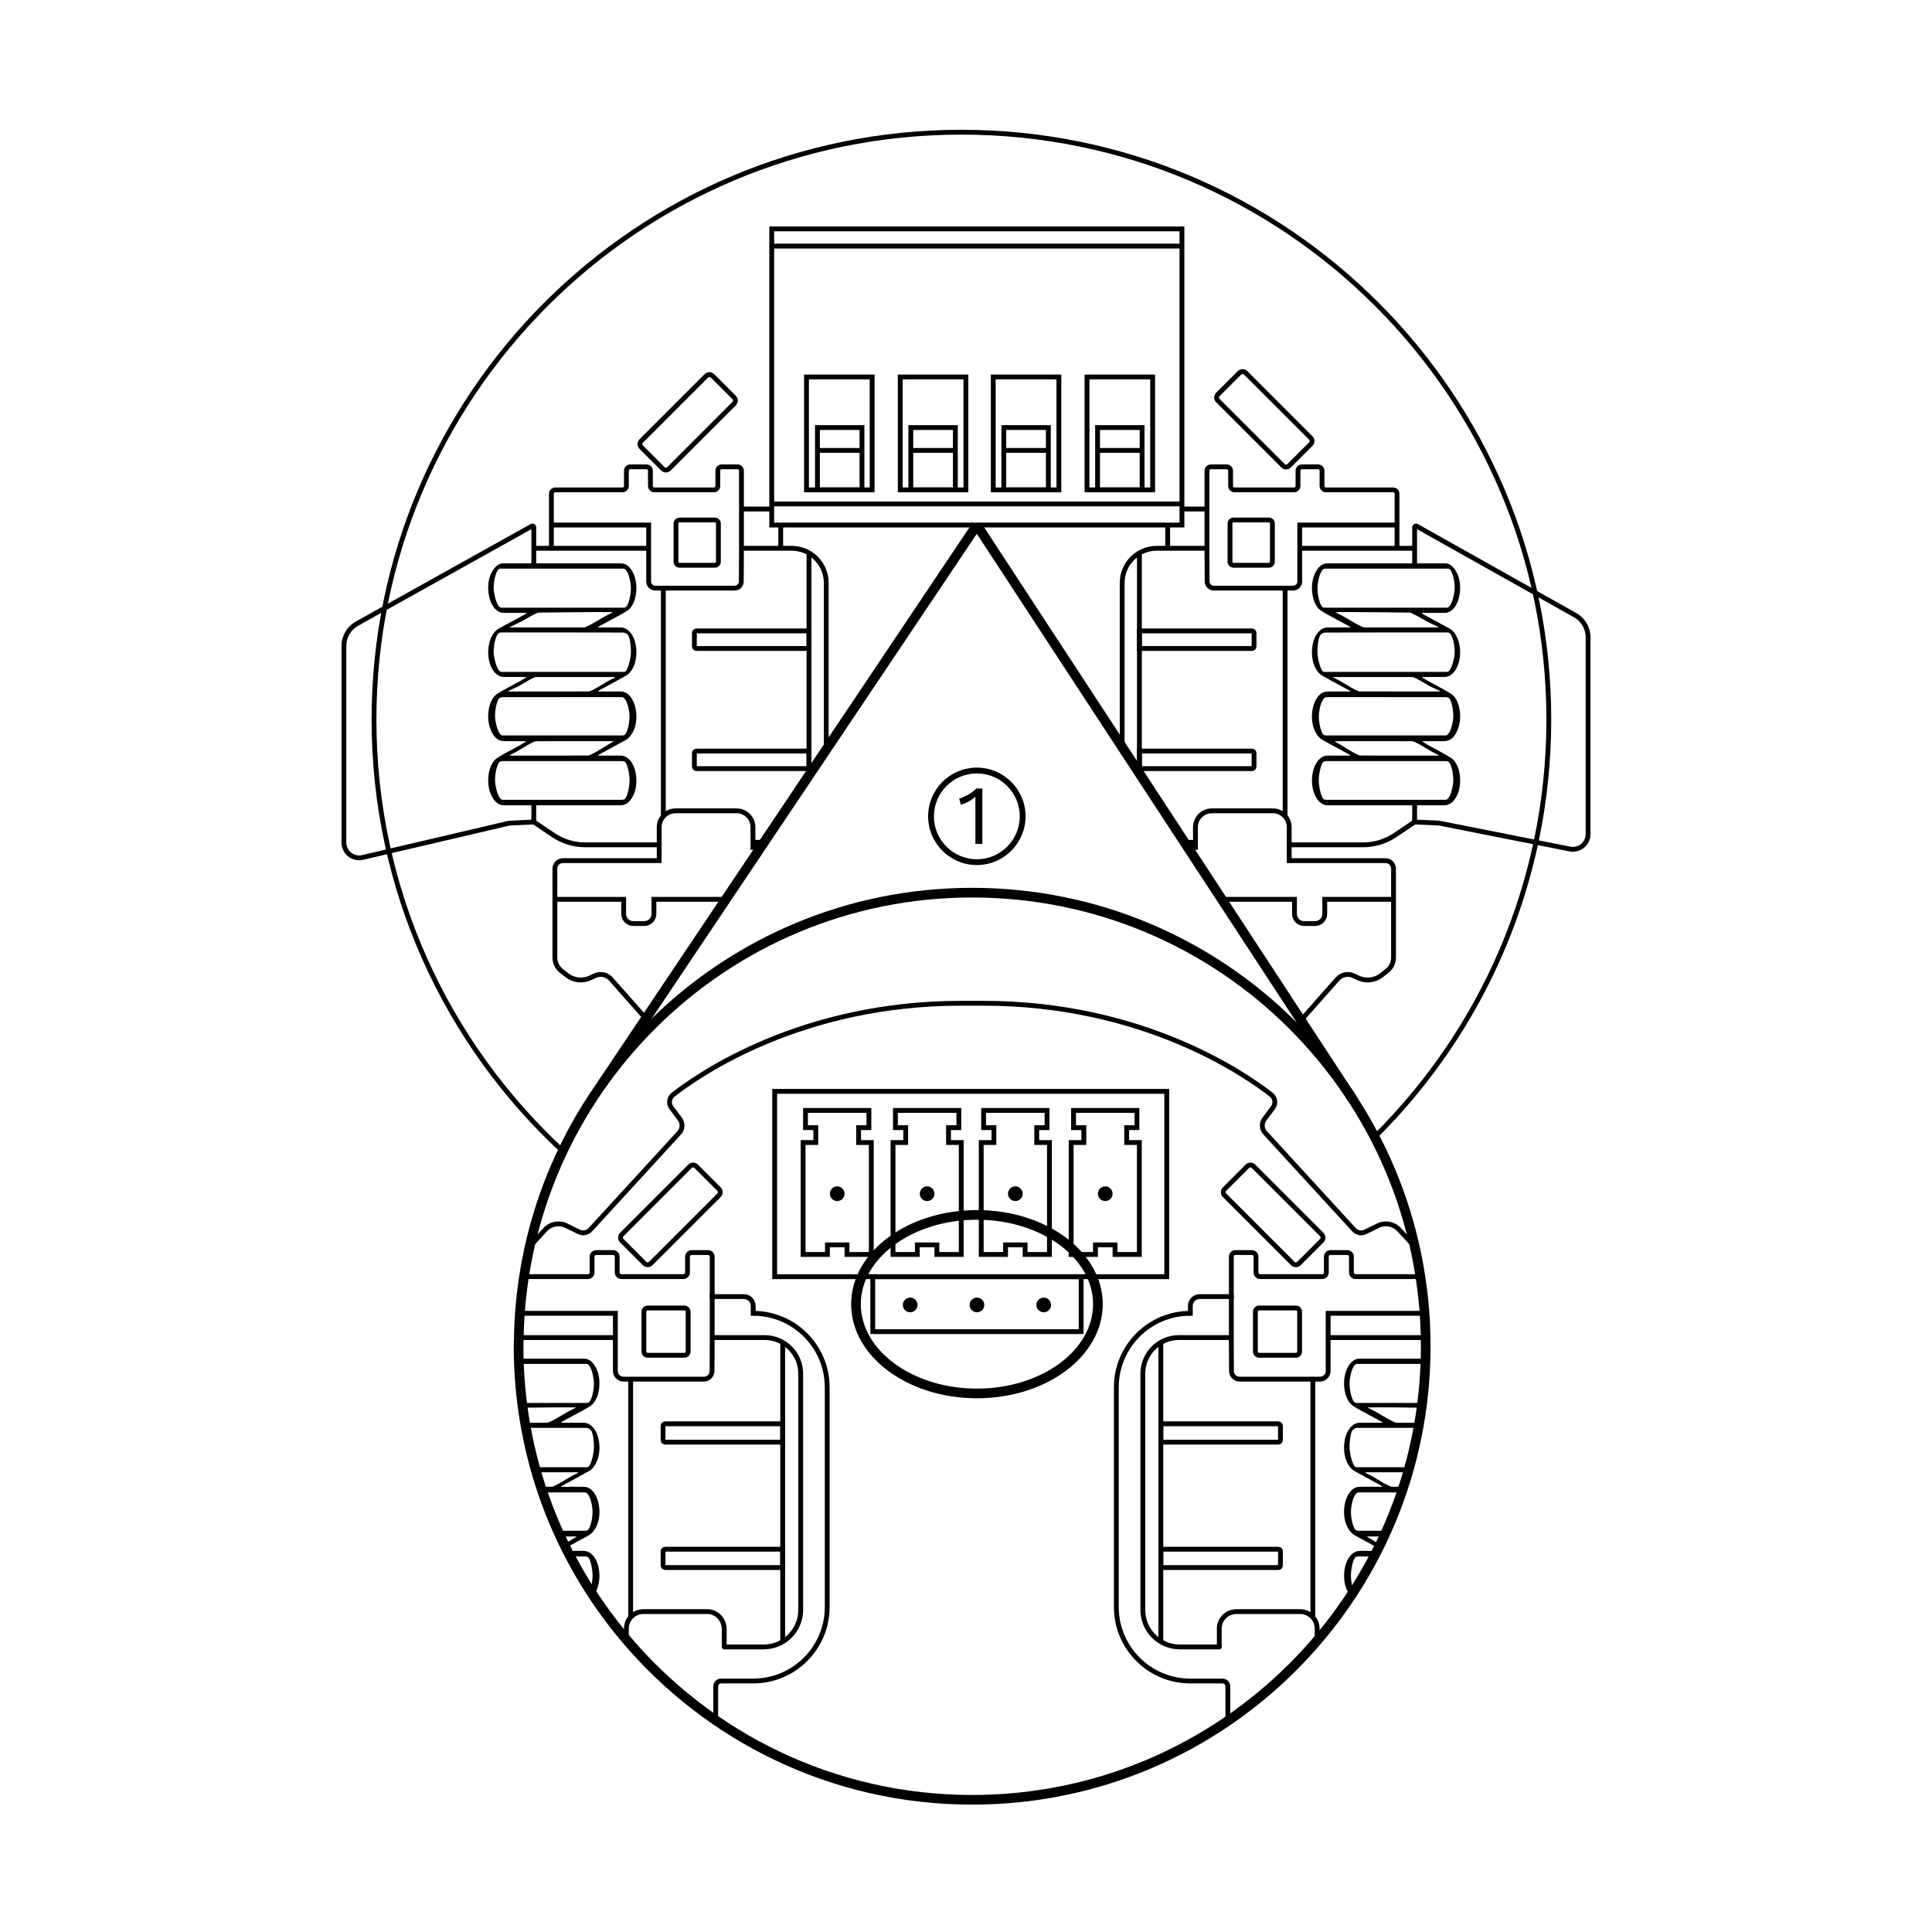 <?xml version="1.0" encoding="utf-8"?>
<!-- Generator: Adobe Illustrator 27.8.1, SVG Export Plug-In . SVG Version: 6.00 Build 0)  -->
<svg version="1.1" id="Layer_2" xmlns="http://www.w3.org/2000/svg" xmlns:xlink="http://www.w3.org/1999/xlink" x="0px" y="0px"
	 viewBox="0 0 400 400" style="enable-background:new 0 0 400 400;" xml:space="preserve">
<style type="text/css">
	.st0{fill:none;stroke:#000000;stroke-miterlimit:10;}
	.st1{fill:none;stroke:#000000;stroke-linecap:round;stroke-miterlimit:10;}
	.st2{fill:none;stroke:#000000;stroke-width:2;stroke-linecap:round;stroke-miterlimit:10;}
	.st3{fill:none;stroke:#000000;stroke-width:2;stroke-miterlimit:10;}
	.st4{fill:none;stroke:#000000;stroke-linecap:square;stroke-miterlimit:10;}
</style>
<g>
	<path class="st0" d="M284.617,235.409c22.26-22.041,36.049-52.621,36.049-86.422
		c0-67.167-54.45-121.617-121.617-121.617S77.433,81.82,77.433,148.987
		c0,35.3,15.039,67.087,39.06,89.304"/>
	<rect x="159.778" y="47.39" class="st0" width="84.933" height="61.314"/>
	<line class="st0" x1="159.778" y1="104.336" x2="244.711" y2="104.336"/>
	<line class="st0" x1="159.778" y1="50.95" x2="244.711" y2="50.95"/>
	<rect x="166.977" y="78.047" class="st0" width="13.589" height="23.377"/>
	<rect x="186.39" y="78.047" class="st0" width="13.589" height="23.377"/>
	<rect x="205.642" y="78.047" class="st0" width="13.589" height="23.377"/>
	<rect x="225.055" y="78.047" class="st0" width="13.589" height="23.377"/>
	<rect x="169.242" y="88.522" class="st0" width="9.221" height="12.902"/>
	<line class="st0" x1="169.242" y1="93.254" x2="178.463" y2="93.254"/>
	<rect x="188.574" y="88.522" class="st0" width="9.221" height="12.902"/>
	<line class="st0" x1="188.574" y1="93.254" x2="197.796" y2="93.254"/>
	<rect x="207.826" y="88.522" class="st0" width="9.221" height="12.902"/>
	<line class="st0" x1="207.826" y1="93.254" x2="217.047" y2="93.254"/>
	<rect x="227.239" y="88.522" class="st0" width="9.221" height="12.902"/>
	<line class="st0" x1="227.239" y1="93.254" x2="236.461" y2="93.254"/>
	<path class="st0" d="M151.988,83.573L138.509,97.052c-0.353,0.353-0.925,0.353-1.278,0
		l-4.471-4.471c-0.353-0.353-0.353-0.925,0-1.278l13.479-13.479
		c0.353-0.353,0.925-0.353,1.278,0l4.471,4.471
		C152.341,82.648,152.341,83.22,151.988,83.573z"/>
	<path class="st0" d="M257.901,77.194l13.479,13.479c0.353,0.353,0.353,0.925,0,1.278
		l-4.471,4.471c-0.353,0.353-0.925,0.353-1.278,0l-13.479-13.479
		c-0.353-0.353-0.353-0.925,0-1.278l4.471-4.471
		C256.976,76.841,257.548,76.841,257.901,77.194z"/>
	<path class="st0" d="M110.517,166.222v3.958l-5.096,0.243l-30.347,7.103
		c-1.977,0.463-3.869-1.038-3.869-3.068v-40.735c0-1.912,1.035-3.674,2.705-4.605
		l36.206-20.189c0.18-0.1,0.402,0.03,0.402,0.236v8.03"/>
	<path class="st0" d="M110.517,170.18l4.039,2.716c1.955,1.314,4.256,2.016,6.612,2.016
		h15.315"/>
	<path class="st1" d="M171.062,154.123v-33.448c0-3.954-3.205-7.159-7.159-7.159h-9.737"/>
	<line class="st2" x1="156.68" y1="174.883" x2="157.16" y2="174.883"/>
	<line class="st0" x1="134.298" y1="113.517" x2="110.517" y2="113.517"/>
	<path class="st3" d="M106.391,114.488"/>
	<path class="st0" d="M133.726,210.881l-7.261-8.194c-0.824-0.929-2.16-1.207-3.286-0.682
		l-0.983,0.459c-1.583,0.739-3.446,0.526-4.822-0.55l-1.135-0.887
		c-0.855-0.669-1.355-1.694-1.355-2.78v-18.401c0-0.916,0.742-1.658,1.658-1.658
		h19.939v-6.936c0-1.865,1.512-3.377,3.377-3.377h12.659
		c1.865,0,3.377,1.512,3.377,3.377v4.692"/>
	<path class="st0" d="M114.885,186.196h14.236v3.013c0,1.106,0.896,2.002,2.002,2.002h2.265
		c1.106,0,2.002-0.896,2.002-2.002v-3.013h14.975"/>
	<line class="st0" x1="137.335" y1="169.014" x2="137.335" y2="121.766"/>
	<line class="st0" x1="167.491" y1="114.488" x2="167.491" y2="160.445"/>
	<path class="st0" d="M167.491,134.265H144.198c-0.241,0-0.436-0.195-0.436-0.436v-2.768
		c0-0.241,0.195-0.436,0.436-0.436h23.293V134.265z"/>
	<path class="st0" d="M167.491,159.139H144.198c-0.241,0-0.436-0.195-0.436-0.436v-2.768
		c0-0.241,0.195-0.436,0.436-0.436h23.293V159.139z"/>
	<path class="st0" d="M114.157,108.704h20.141v11.684c0,0.761,0.617,1.378,1.378,1.378
		h16.422c0.758,0,1.374-0.612,1.378-1.37l0.033-5.802V97.471
		c0-0.452-0.367-0.819-0.819-0.819h-3.256c-0.452,0-0.819,0.367-0.819,0.819v3.134
		c0,0.452-0.367,0.819-0.819,0.819h-12.315c-0.452,0-0.819-0.367-0.819-0.819
		v-3.134c0-0.452-0.367-0.819-0.819-0.819h-3.337c-0.452,0-0.819,0.367-0.819,0.819
		v3.134c0,0.452-0.367,0.819-0.819,0.819h-13.893c-0.452,0-0.819,0.367-0.819,0.819
		v11.274"/>
	<path class="st0" d="M139.96,108.391v7.907c0,0.408,0.33,0.738,0.738,0.738h7.3
		c0.408,0,0.738-0.33,0.738-0.738v-7.907c0-0.408-0.33-0.738-0.738-0.738h-7.3
		C140.291,107.653,139.96,107.983,139.96,108.391z"/>
	<line class="st0" x1="153.509" y1="105.388" x2="159.778" y2="105.388"/>
	<path class="st0" d="M162.265,108.704"/>
	<line class="st0" x1="161.638" y1="108.704" x2="161.638" y2="113.517"/>
	<path class="st0" d="M292.881,166.167v4.013l5.096,0.243l26.95,5.336
		c1.977,0.463,3.869-1.038,3.869-3.068v-40.735c0-1.912-1.035-3.674-2.705-4.605
		l-32.808-18.422c-0.18-0.1-0.402,0.03-0.402,0.236v7.872"/>
	<path class="st0" d="M292.881,170.18l-4.039,2.716c-1.954,1.314-4.256,2.016-6.612,2.016
		h-15.315"/>
	<path class="st1" d="M232.335,153.604v-32.928c0-3.954,3.205-7.159,7.159-7.159h9.737"/>
	<line class="st2" x1="246.717" y1="174.883" x2="246.237" y2="174.883"/>
	<line class="st0" x1="269.099" y1="113.517" x2="292.881" y2="113.517"/>
	<path class="st3" d="M297.006,114.488"/>
	<g>
		<path d="M279.528,156.328c-0.078-0.046-0.154-0.094-0.233-0.137
			c-1.786-0.973-3.572-1.942-5.357-2.917c-1.565-0.855-2.495-3.117-2.292-5.566
			c0.215-2.601,1.513-4.507,3.122-4.534c1.492-0.026,2.984-0.006,4.476-0.007
			c0.108-0,0.216,0,0.324,0c-0.076-0.138-0.153-0.184-0.231-0.226
			c-1.836-1.001-3.677-1.982-5.507-3.01c-1.56-0.876-2.423-3.23-2.161-5.788
			c0.252-2.463,1.592-4.229,3.218-4.238c0.682-0.004,1.364-0.001,2.046-0.001
			c0.881-0,1.761,0,2.642,0c-0.062-0.126-0.136-0.178-0.211-0.219
			c-0.696-0.381-1.393-0.756-2.087-1.14c-1.269-0.702-2.56-1.315-3.8-2.135
			c-1.875-1.239-2.445-5.304-1.158-7.837c0.644-1.268,1.467-1.931,2.476-1.932
			c8.12-0.005,16.241-0.002,24.361-0.002c0.096,0,0.192,0.006,0.288,0.015
			c1.442,0.14,2.768,2.297,2.857,4.65c0.118,3.11-1.277,5.566-3.187,5.586
			c-1.492,0.016-2.984,0.003-4.476,0.003c-0.096,0-0.192,0-0.288,0
			c0.118,0.163,0.236,0.235,0.355,0.3c1.786,0.973,3.569,1.959,5.359,2.912
			c1.818,0.967,2.645,4.056,2.054,6.709c-0.435,1.953-1.618,3.332-3.025,3.347
			c-1.492,0.016-2.984,0.003-4.476,0.005c-0.084,0-0.168,0.017-0.252,0.026
			c0.612,0.42,1.226,0.751,1.838,1.09c1.42,0.785,2.86,1.491,4.254,2.384
			c1.638,1.049,2.336,4.44,1.502,6.962c-0.631,1.911-1.635,2.81-2.948,2.82
			c-1.417,0.011-2.835,0.002-4.252,0.003c-0.11,0-0.22,0-0.33,0
			c0.628,0.477,1.268,0.826,1.907,1.179c1.379,0.764,2.783,1.432,4.131,2.32
			c1.877,1.235,2.433,5.303,1.14,7.841c-0.68,1.335-1.558,1.936-2.608,1.936
			c-8.024-0-16.049-0-24.073-0.001c-0.096-0-0.192-0.002-0.288-0.012
			c-1.511-0.154-2.767-1.983-2.975-4.329c-0.28-3.16,1.146-5.872,3.135-5.944
			c0.66-0.024,1.321-0.005,1.982-0.005c0.915-0,1.831-0,2.746-0
			C279.527,156.4,279.528,156.364,279.528,156.328z M299.289,165.591
			c0.839-0.001,1.364-2.015,1.552-3.338c0.214-1.503-0.311-4.394-1.11-4.615
			c-0.173-0.048-0.349-0.062-0.524-0.062c-8.16-0.003-16.32-0.003-24.48,0.002
			c-0.218,0-0.442,0.012-0.653,0.105c-0.606,0.268-1.049,2.748-1.033,3.945
			c0.017,1.284,0.496,3.695,1.145,3.892c0.183,0.055,0.37,0.07,0.556,0.07
			c4.075,0.004,8.149,0.003,12.224,0.003
			C291.074,165.592,295.181,165.594,299.289,165.591z M274.323,117.724
			c-0.864,0.001-1.44,2.222-1.544,3.679c-0.11,1.53,0.461,4.251,1.264,4.391
			c0.111,0.019,0.223,0.016,0.335,0.016c8.394,0.001,16.789,0.001,25.183,0
			c0.842-0,1.364-2.015,1.56-3.339c0.235-1.591-0.351-4.575-1.212-4.728
			c-0.144-0.026-0.29-0.019-0.436-0.019c-4.169-0.001-8.339-0.001-12.508-0.001
			C282.751,117.723,278.537,117.721,274.323,117.724z M299.573,139.115
			c0.776-0,1.298-1.979,1.514-3.143c0.312-1.684-0.266-4.805-1.199-5.004
			c-0.122-0.026-0.245-0.021-0.368-0.021c-8.37-0.001-16.74-0.006-25.109,0.018
			c-0.332,0.001-0.697,0.154-0.989,0.448c-0.538,0.542-0.763,3.16-0.614,4.319
			c0.145,1.127,0.669,3.319,1.288,3.368c0.413,0.033,0.827,0.016,1.24,0.017
			c3.878,0.001,7.755,0.001,11.633,0.001
			C291.17,139.116,295.371,139.117,299.573,139.115z M299.291,152.27
			c0.846-0,1.364-1.985,1.551-3.298c0.202-1.418-0.264-4.224-1.017-4.536
			c-0.18-0.075-0.369-0.098-0.554-0.098c-8.204-0.005-16.407-0.004-24.611-0.003
			c-0.934,0-1.511,2.183-1.603,3.715c-0.085,1.413,0.457,4.034,1.197,4.183
			c0.174,0.035,0.35,0.037,0.525,0.037c4.064,0.002,8.127,0.002,12.191,0.002
			C291.076,152.271,295.183,152.272,299.291,152.27z M296.519,129.212
			c-1.583-0.725-2.638-1.523-4.222-2.241c-0.154-0.07-0.318-0.141-0.477-0.142
			c-3.241-0.008-12.097-0.166-15.358-0.089c0.105,0.06,0.209,0.128,0.317,0.178
			c1.918,0.88,3.341,1.991,5.261,2.863c0.153,0.07,0.32,0.117,0.48,0.118
			c3.178,0.007,9.217,0.005,12.396,0.004c0.06,0,2.84-0.003,2.899-0.007
			c0.004-0.024,0.009-0.048,0.013-0.072
			C297.391,129.62,296.955,129.412,296.519,129.212z M296.706,142.402
			c-1.529-0.697-2.295-1.397-3.825-2.088c-0.166-0.075-0.344-0.142-0.517-0.142
			c-3.178-0.008-12.976-0.006-16.154-0.006c-0.057,0-0.113,0.009-0.182,0.095
			c0.111,0.059,0.221,0.125,0.334,0.177c1.889,0.863,2.803,1.727,4.694,2.582
			c0.178,0.08,0.37,0.141,0.555,0.141c3.152,0.009,13.14,0.006,16.292,0.005
			c0.083-0,0.167-0.01,0.25-0.016c0.004-0.028,0.009-0.056,0.013-0.084
			C297.68,142.845,297.193,142.624,296.706,142.402z M297.558,156.192
			c-1.879-0.863-2.796-1.729-4.677-2.584c-0.189-0.086-0.393-0.15-0.59-0.151
			c-3.111-0.009-12.479-0.007-15.59-0.006c-0.087,0-0.174,0.011-0.365,0.025
			c0.17,0.109,0.247,0.172,0.331,0.211c1.694,0.929,2.668,1.756,4.586,2.628
			c0.142,0.064,0.294,0.116,0.442,0.116c3.174,0.007,12.807,0.005,15.981,0.004
			c0.058-0,0.116-0.016,0.174-0.025c0.004-0.025,0.008-0.05,0.012-0.075
			C297.76,156.287,297.659,156.239,297.558,156.192z"/>
	</g>
	<g>
		<path d="M279.691,326.285c-0.016-1.198,0.427-3.677,1.033-3.945
			c0.211-0.093,0.435-0.105,0.653-0.105c0.975-0.001,1.95,0,2.926-0
			l0.527-1.141c-0.467-0-0.934-0-1.4,0
			c-0.661,0-1.322-0.019-1.982,0.005c-1.989,0.073-3.415,2.784-3.135,5.944
			c0.119,1.342,0.588,2.502,1.245,3.289l0.673-1.045
			C279.909,328.417,279.702,327.118,279.691,326.285z"/>
		<path d="M283.315,318.345c-0.084-0.038-0.161-0.102-0.331-0.211
			c0.191-0.013,0.278-0.025,0.365-0.025c0.688-0,1.694-0,2.86-0.001
			l0.546-1.181c-1.776-0-3.552,0-5.329-0.001
			c-0.175-0-0.351-0.003-0.525-0.037c-0.739-0.149-1.281-2.77-1.197-4.183
			c0.092-1.532,0.669-3.714,1.603-3.715c2.894-0,5.788,0.001,8.682,0.001
			l0.301-1.171c-0.814-0.001-1.519-0.002-2.031-0.003
			c-0.186-0-0.378-0.061-0.555-0.141c-1.891-0.855-2.805-1.719-4.694-2.582
			c-0.113-0.052-0.223-0.117-0.334-0.177c0.068-0.086,0.125-0.094,0.182-0.095
			c1.61-0,4.917-0.001,8.203-0.001l0.27-1.049
			c-3.116,0-6.231,0-9.347-0c-0.413-0-0.827,0.016-1.24-0.016
			c-0.619-0.049-1.142-2.241-1.288-3.368c-0.15-1.159,0.076-3.777,0.614-4.319
			c0.292-0.294,0.657-0.447,0.989-0.448c4.123-0.012,8.245-0.007,12.368-0.009
			l0.27-1.052c-1.713-0.001-3.327-0.002-4.53-0.005
			c-0.16-0-0.327-0.048-0.48-0.118c-1.92-0.873-3.343-1.983-5.261-2.863
			c-0.108-0.05-0.211-0.118-0.317-0.178c2.261-0.053,7.208,0.006,11.111,0.051
			l0.074-0.981c-4.423-0-8.846,0-13.269-0
			c-0.112-0-0.224,0.003-0.335-0.016c-0.803-0.14-1.373-2.861-1.263-4.391
			c0.104-1.457,0.68-3.678,1.544-3.679c4.214-0.003,8.428-0.001,12.642-0.001
			c0.431,0,0.861,0,1.292,0l0.082-1.082
			c-4.515-0-9.03-0.002-13.544,0.001c-1.008,0.001-1.831,0.664-2.476,1.932
			c-1.287,2.533-0.716,6.598,1.158,7.837c1.24,0.819,2.531,1.433,3.8,2.135
			c0.695,0.384,1.392,0.76,2.087,1.14c0.075,0.041,0.148,0.092,0.211,0.219
			c-0.881,0-1.761,0-2.642,0c-0.682,0-1.364-0.003-2.046,0.001
			c-1.626,0.009-2.966,1.775-3.218,4.238c-0.262,2.559,0.601,4.912,2.161,5.788
			c1.831,1.028,3.671,2.008,5.508,3.01c0.078,0.043,0.155,0.089,0.231,0.226
			c-0.108,0-0.216,0-0.324,0c-1.492,0-2.984-0.019-4.476,0.007
			c-1.609,0.028-2.907,1.933-3.122,4.534c-0.203,2.449,0.727,4.71,2.292,5.566
			c1.518,0.83,3.038,1.655,4.557,2.481l0.348-0.753
			C284.809,319.234,284.149,318.802,283.315,318.345z"/>
	</g>
	<g>
		<path d="M107.509,282.381c0.42,0,0.84-0,1.259-0
			c4.214,0,8.428-0.001,12.642,0.001c0.864,0.001,1.44,2.222,1.544,3.679
			c0.11,1.53-0.461,4.251-1.263,4.391c-0.111,0.019-0.223,0.016-0.335,0.016
			c-4.281,0-8.562,0-12.843,0l0.121,0.976
			c3.822-0.043,8.467-0.096,10.638-0.045c-0.105,0.06-0.209,0.128-0.317,0.178
			c-1.918,0.88-3.341,1.991-5.26,2.863c-0.153,0.07-0.32,0.117-0.48,0.118
			c-1.124,0.002-2.607,0.004-4.193,0.004l0.131,1.052
			c4.057,0.002,8.114-0.003,12.17,0.009c0.332,0.001,0.697,0.154,0.989,0.448
			c0.538,0.542,0.763,3.16,0.614,4.319c-0.145,1.127-0.669,3.319-1.288,3.368
			c-0.413,0.033-0.827,0.016-1.24,0.016c-3.097,0.001-6.194,0-9.292,0
			l0.343,1.049c3.243-0,6.487,0,8.075,0.001
			c0.057,0,0.113,0.009,0.182,0.095c-0.111,0.059-0.221,0.125-0.334,0.177
			c-1.889,0.863-2.803,1.727-4.694,2.582c-0.178,0.08-0.37,0.141-0.555,0.141
			c-0.441,0.001-1.025,0.002-1.695,0.003l0.382,1.171
			c2.755,0,5.51-0.002,8.264-0.001c0.934,0,1.511,2.183,1.603,3.715
			c0.085,1.413-0.457,4.034-1.197,4.183c-0.174,0.035-0.35,0.037-0.525,0.037
			c-1.852,0.001-3.704,0-5.557,0.001l0.385,1.181
			c1.337,0,2.483,0.001,3.248,0.001c0.087,0,0.174,0.011,0.365,0.025
			c-0.17,0.109-0.247,0.172-0.331,0.211c-0.91,0.499-1.615,0.968-2.367,1.431
			l0.423,0.7c1.557-0.848,3.115-1.694,4.672-2.544
			c1.565-0.855,2.495-3.117,2.292-5.566c-0.215-2.601-1.513-4.507-3.122-4.534
			c-1.492-0.026-2.984-0.006-4.476-0.007c-0.108,0-0.216,0-0.324,0
			c0.076-0.138,0.153-0.184,0.231-0.226c1.836-1.001,3.677-1.982,5.508-3.01
			c1.56-0.876,2.423-3.23,2.161-5.788c-0.252-2.463-1.592-4.229-3.218-4.238
			c-0.682-0.004-1.364-0.001-2.046-0.001c-0.881-0-1.761-0-2.642-0
			c0.062-0.126,0.136-0.178,0.211-0.219c0.696-0.381,1.393-0.756,2.087-1.14
			c1.269-0.702,2.56-1.315,3.8-2.135c1.875-1.239,2.445-5.304,1.158-7.837
			c-0.644-1.268-1.467-1.931-2.476-1.932c-4.5-0.003-9.001-0.001-13.501-0.001
			l0.01,0.589L107.509,282.381z"/>
		<path d="M121.005,322.235c0.218,0,0.442,0.012,0.653,0.105
			c0.606,0.268,1.049,2.748,1.033,3.945c-0.01,0.736-0.175,1.834-0.433,2.681
			l0.716,1.183c0.579-0.78,0.987-1.867,1.097-3.107
			c0.28-3.16-1.146-5.872-3.135-5.944c-0.66-0.024-1.321-0.005-1.982-0.005
			c-0.486-0-0.971-0-1.457-0l0.69,1.141
			C119.126,322.235,120.065,322.234,121.005,322.235z"/>
	</g>
	<path class="st0" d="M269.671,210.881l7.261-8.194c0.824-0.929,2.16-1.207,3.286-0.682
		l0.983,0.459c1.583,0.739,3.446,0.526,4.822-0.55l1.135-0.887
		c0.855-0.669,1.355-1.694,1.355-2.78v-18.401c0-0.916-0.742-1.658-1.658-1.658
		h-19.939v-6.936c0-1.865-1.512-3.377-3.377-3.377h-12.659
		c-1.865,0-3.377,1.512-3.377,3.377v4.692"/>
	<path class="st0" d="M288.513,186.196h-14.236v3.013c0,1.106-0.896,2.002-2.002,2.002
		h-2.265c-1.106,0-2.002-0.896-2.002-2.002v-3.013h-14.975"/>
	<line class="st0" x1="266.063" y1="169.014" x2="266.063" y2="121.766"/>
	<line class="st0" x1="235.906" y1="114.488" x2="235.906" y2="160.138"/>
	<path class="st0" d="M235.906,134.265h23.293c0.241,0,0.436-0.195,0.436-0.436v-2.768
		c0-0.241-0.195-0.436-0.436-0.436H235.906V134.265z"/>
	<path class="st0" d="M235.906,159.139h23.293c0.241,0,0.436-0.195,0.436-0.436v-2.768
		c0-0.241-0.195-0.436-0.436-0.436H235.906V159.139z"/>
	<path class="st0" d="M289.241,108.704h-20.141v11.684c0,0.761-0.617,1.378-1.378,1.378
		h-16.422c-0.758,0-1.374-0.612-1.378-1.37l-0.033-5.802V97.471
		c0-0.452,0.367-0.819,0.819-0.819h3.256c0.452,0,0.819,0.367,0.819,0.819v3.134
		c0,0.452,0.367,0.819,0.819,0.819h12.315c0.452,0,0.819-0.367,0.819-0.819v-3.134
		c0-0.452,0.367-0.819,0.819-0.819h3.337c0.452,0,0.819,0.367,0.819,0.819v3.134
		c0,0.452,0.367,0.819,0.819,0.819h13.893c0.452,0,0.819,0.367,0.819,0.819v11.274"
		/>
	<path class="st0" d="M263.437,108.391v7.907c0,0.408-0.33,0.738-0.738,0.738h-7.3
		c-0.408,0-0.738-0.33-0.738-0.738v-7.907c0-0.408,0.33-0.738,0.738-0.738h7.3
		C263.107,107.653,263.437,107.983,263.437,108.391z"/>
	<line class="st0" x1="249.888" y1="105.388" x2="244.711" y2="105.388"/>
	<path class="st0" d="M241.132,108.704"/>
	<line class="st0" x1="241.759" y1="108.704" x2="241.759" y2="113.517"/>
	<path class="st3" d="M129.414,339.153c17.226,20.463,43.018,33.477,71.86,33.477
		c51.863,0,93.907-42.044,93.907-93.907s-42.044-93.907-93.907-93.907
		c-51.378,0-93.093,41.266-93.87,92.459"/>
	<path class="st3" d="M107.404,277.274c-0.007,0.484-0.037,0.963-0.037,1.448
		c0,23.022,8.297,44.097,22.047,60.43"/>
	<line class="st3" x1="202.245" y1="108.704" x2="124.571" y2="224.534"/>
	<line class="st3" x1="202.245" y1="108.704" x2="279.918" y2="227.388"/>
	<path d="M202.245,179.1c-5.562,0-10.086-4.525-10.086-10.087
		c0-5.562,4.525-10.086,10.086-10.086c5.562,0,10.086,4.525,10.086,10.086
		C212.331,174.575,207.806,179.1,202.245,179.1z M202.245,160.128
		c-4.899,0-8.886,3.986-8.886,8.886c0,4.9,3.986,8.886,8.886,8.886
		c4.899,0,8.886-3.986,8.886-8.886C211.13,164.114,207.144,160.128,202.245,160.128z"
		/>
	<g>
		<path d="M201.945,174.717v-8.405c0-0.24,0-0.42,0-0.66s0-0.42,0-0.72
			c-0.36,0.36-0.841,0.72-1.381,1.021c-0.54,0.3-1.081,0.48-1.621,0.66
			l-0.36-1.321c0.24,0,0.48-0.06,0.781-0.24
			c0.3-0.12,0.66-0.3,1.021-0.48c0.36-0.24,0.66-0.42,1.021-0.66
			c0.3-0.24,0.48-0.42,0.72-0.66h1.261v11.467
			C203.385,174.717,201.945,174.717,201.945,174.717z"/>
	</g>
	<line class="st0" x1="162.048" y1="278.246" x2="162.048" y2="339.888"/>
	<path class="st0" d="M148.859,247.47l-14.125,14.125c-0.353,0.353-0.925,0.353-1.278,0
		l-4.722-4.722c-0.353-0.353-0.353-0.925,0-1.278l14.125-14.125
		c0.353-0.353,0.925-0.353,1.278,0l4.722,4.722
		C149.212,246.546,149.212,247.118,148.859,247.47z"/>
	<path class="st1" d="M148.141,276.929h10.163c4.127,0,7.472,3.345,7.472,7.472v34.911
		v14.009c0,4.23-3.429,7.658-7.658,7.658h-6.852h-1.32"/>
	<line class="st0" x1="127.403" y1="276.929" x2="107.336" y2="276.929"/>
	<path class="st0" d="M129.682,339.432v-2.242c0-1.947,1.578-3.525,3.525-3.525h13.213
		c1.947,0,3.525,1.578,3.525,3.719v3.596"/>
	<line class="st0" x1="130.572" y1="334.853" x2="130.572" y2="285.538"/>
	<path class="st0" d="M162.048,298.584h-24.331c-0.241,0-0.436-0.195-0.436-0.436v-2.927
		c0-0.241,0.195-0.436,0.436-0.436h24.331V298.584z"/>
	<path class="st0" d="M162.048,324.546h-24.331c-0.241,0-0.436-0.195-0.436-0.436v-2.927
		c0-0.241,0.195-0.436,0.436-0.436h24.331V324.546z"/>
	<path class="st0" d="M107.562,271.905h19.841v11.934c0,0.939,0.761,1.699,1.699,1.699
		h16.62c0.935,0,1.694-0.755,1.699-1.69l0.033-5.796v-17.872
		c0-0.472-0.383-0.855-0.855-0.855h-3.398c-0.472,0-0.855,0.383-0.855,0.855v3.272
		c0,0.472-0.383,0.855-0.855,0.855h-12.854c-0.472,0-0.855-0.383-0.855-0.855
		v-3.272c0-0.472-0.383-0.855-0.855-0.855h-3.483c-0.472,0-0.855,0.383-0.855,0.855
		v3.272c0,0.472-0.383,0.855-0.855,0.855h-13.338"/>
	<path class="st0" d="M133.313,271.578v8.253c0,0.426,0.345,0.77,0.77,0.77h7.62
		c0.425,0,0.77-0.345,0.77-0.77v-8.253c0-0.426-0.345-0.77-0.77-0.77h-7.62
		C133.658,270.807,133.313,271.152,133.313,271.578z"/>
	<path class="st4" d="M147.455,268.444h6.543l0,0c1.072,0,1.942,0.869,1.942,1.942v1.52"/>
	<path class="st0" d="M156.594,271.905"/>
	<path class="st0" d="M107.453,281.932c-0.002-0.045-0.005-0.089-0.007-0.133l0.001,0.089
		L107.453,281.932z"/>
	<path class="st0" d="M109.636,299.272l0.445,1.364c-0.272-1.201-0.523-2.391-0.748-3.559
		l0.233,1.877C109.59,299.059,109.612,299.166,109.636,299.272z"/>
	<path class="st0" d="M107.32,278.583c0,6.999,0.79,13.81,2.247,20.37l-0.233-1.877
		c-1.093-5.674-1.651-10.895-1.88-15.144l-0.006-0.045l-0.001-0.089
		c-0.066-1.255-0.106-2.434-0.119-3.501
		C107.327,278.393,107.32,278.487,107.32,278.583z"/>
	<path class="st0" d="M111.855,307.442c-0.684-2.298-1.268-4.575-1.773-6.806l-0.445-1.364
		C110.261,302.041,110.993,304.77,111.855,307.442z"/>
	<path class="st0" d="M126.449,335.389c-0.214-0.306-0.451-0.621-0.718-0.948
		C125.967,334.76,126.209,335.073,126.449,335.389z"/>
	<path class="st0" d="M107.32,277.412c0,11.989,3.16,38.847,18.249,56.825"/>
	<path class="st0" d="M125.569,334.237c-15.089-17.978-18.249-44.836-18.249-56.825"/>
	<path class="st0" d="M148.181,356.108v-6.979c0-0.604,0.489-1.093,1.093-1.093h6.665
		c8.463,0,15.324-6.861,15.324-15.324v-45.484c0-8.463-6.861-15.324-15.324-15.324h-0"/>
	<line class="st0" x1="240.338" y1="278.246" x2="240.338" y2="339.888"/>
	<path class="st0" d="M253.527,247.47l14.125,14.125c0.353,0.353,0.925,0.353,1.278,0
		l4.722-4.722c0.353-0.353,0.353-0.925,0-1.278l-14.125-14.125
		c-0.353-0.353-0.925-0.353-1.278,0l-4.722,4.722
		C253.174,246.546,253.174,247.118,253.527,247.47z"/>
	<path class="st1" d="M254.246,276.929h-10.163c-4.127,0-7.472,3.345-7.472,7.472v34.911
		v14.009c0,4.23,3.429,7.658,7.658,7.658h6.852h1.32"/>
	<line class="st0" x1="274.983" y1="276.929" x2="295.05" y2="276.929"/>
	<path class="st0" d="M272.704,339.432v-2.242c0-1.947-1.578-3.525-3.525-3.525h-13.213
		c-1.947,0-3.525,1.578-3.525,3.525v3.79"/>
	<line class="st0" x1="271.814" y1="334.853" x2="271.814" y2="285.538"/>
	<path class="st0" d="M240.338,298.584h24.331c0.241,0,0.436-0.195,0.436-0.436v-2.927
		c0-0.241-0.195-0.436-0.436-0.436h-24.331V298.584z"/>
	<path class="st0" d="M240.338,324.546h24.331c0.241,0,0.436-0.195,0.436-0.436v-2.927
		c0-0.241-0.195-0.436-0.436-0.436h-24.331V324.546z"/>
	<path class="st0" d="M294.824,271.905h-19.841v11.934c0,0.939-0.761,1.699-1.699,1.699
		h-16.62c-0.935,0-1.694-0.755-1.699-1.69l-0.033-5.796v-17.872
		c0-0.472,0.383-0.855,0.855-0.855h3.398c0.472,0,0.855,0.383,0.855,0.855v3.272
		c0,0.472,0.383,0.855,0.855,0.855h12.854c0.472,0,0.855-0.383,0.855-0.855v-3.272
		c0-0.472,0.383-0.855,0.855-0.855h3.483c0.472,0,0.855,0.383,0.855,0.855v3.272
		c0,0.472,0.383,0.855,0.855,0.855h13.338"/>
	<path class="st0" d="M269.073,271.578v8.253c0,0.426-0.345,0.77-0.77,0.77h-7.62
		c-0.425,0-0.77-0.345-0.77-0.77v-8.253c0-0.426,0.345-0.77,0.77-0.77h7.62
		C268.728,270.807,269.073,271.152,269.073,271.578z"/>
	<path class="st4" d="M254.932,268.444h-6.543l0,0c-1.072,0-1.942,0.869-1.942,1.942v1.52"/>
	<path class="st0" d="M245.792,271.905"/>
	<path class="st0" d="M275.937,335.389c0.214-0.306,0.451-0.621,0.718-0.948
		C276.419,334.76,276.177,335.073,275.937,335.389z"/>
	<path class="st0" d="M254.205,356.108v-6.979c0-0.604-0.489-1.093-1.093-1.093h-6.665
		c-8.463,0-15.324-6.861-15.324-15.324v-45.484c0-8.463,6.861-15.324,15.324-15.324h0"
		/>
	<path class="st0" d="M293.614,258.854l-3.95-4.278c-1.112-1.204-2.881-1.536-4.353-0.816
		l-2.635,1.288c-0.792,0.387-1.745,0.207-2.34-0.443l-18.397-20.059
		c-0.731-0.797-0.791-2.003-0.142-2.868l1.753-2.337
		c0.637-0.85,0.476-2.048-0.361-2.701c-5.573-4.351-26.691-18.924-59.586-18.924
		h-4.648c-32.895,0-54.013,14.572-59.586,18.924c-0.837,0.654-0.998,1.852-0.361,2.701
		l1.753,2.337c0.649,0.866,0.59,2.071-0.142,2.868l-18.397,20.059
		c-0.596,0.65-1.548,0.83-2.34,0.443l-2.635-1.288
		c-1.472-0.72-3.242-0.388-4.353,0.816l-3.95,4.278"/>
	<rect x="160.386" y="225.953" class="st0" width="81.178" height="38.373"/>
	<path d="M165.388,236.549"/>
	<polygon class="st0" points="179.899,233.467 179.899,229.9 166.771,229.9 166.771,233.467 
		168.903,233.467 168.903,236.549 166.275,236.549 166.275,259.724 171.309,259.724 
		171.309,257.74 175.361,257.74 175.361,259.724 180.395,259.724 180.395,236.549 
		177.768,236.549 177.768,233.467 	"/>
	<circle cx="173.335" cy="247.144" r="1.52"/>
	<circle cx="188.445" cy="270.174" r="1.52"/>
	<circle cx="202.266" cy="270.174" r="1.52"/>
	<circle cx="216.088" cy="270.174" r="1.52"/>
	<g>
		<path d="M184.005,236.549"/>
		<polygon class="st0" points="198.516,233.467 198.516,229.9 185.387,229.9 185.387,233.467 
			187.519,233.467 187.519,236.549 184.891,236.549 184.891,259.724 189.925,259.724 
			189.925,257.74 193.978,257.74 193.978,259.724 199.012,259.724 199.012,236.549 
			196.384,236.549 196.384,233.467 		"/>
		<circle cx="191.952" cy="247.144" r="1.52"/>
	</g>
	<g>
		<path d="M202.266,236.549"/>
		<polygon class="st0" points="216.778,233.467 216.778,229.9 203.649,229.9 203.649,233.467 
			205.781,233.467 205.781,236.549 203.153,236.549 203.153,259.724 208.187,259.724 
			208.187,257.74 212.24,257.74 212.24,259.724 217.274,259.724 217.274,236.549 
			214.646,236.549 214.646,233.467 		"/>
		<circle cx="210.213" cy="247.144" r="1.52"/>
	</g>
	<g>
		<path d="M220.883,236.549"/>
		<polygon class="st0" points="235.394,233.467 235.394,229.9 222.265,229.9 222.265,233.467 
			224.397,233.467 224.397,236.549 221.769,236.549 221.769,259.724 226.803,259.724 
			226.803,257.74 230.856,257.74 230.856,259.724 235.89,259.724 235.89,236.549 
			233.262,236.549 233.262,233.467 		"/>
		<circle cx="228.83" cy="247.144" r="1.52"/>
	</g>
	<rect x="180.695" y="264.325" class="st0" width="43.143" height="11.379"/>
	<ellipse class="st3" cx="202.266" cy="270.015" rx="25.044" ry="18.482"/>
	<g>
		<path d="M123.859,156.436c0.915,0,1.831-0,2.746,0
			c0.661,0,1.322-0.019,1.982,0.005c1.989,0.073,3.415,2.784,3.135,5.944
			c-0.208,2.346-1.464,4.175-2.975,4.329c-0.096,0.01-0.192,0.012-0.288,0.012
			c-8.024,0.001-16.049,0-24.073,0.001c-1.05,0-1.928-0.601-2.608-1.936
			c-1.293-2.538-0.737-6.606,1.14-7.841c1.349-0.888,2.752-1.556,4.131-2.32
			c0.639-0.354,1.279-0.703,1.907-1.179c-0.11,0-0.22,0-0.33,0
			c-1.417-0-2.835,0.008-4.252-0.003c-1.313-0.01-2.317-0.909-2.948-2.82
			c-0.833-2.522-0.136-5.913,1.502-6.962c1.395-0.893,2.834-1.598,4.254-2.384
			c0.612-0.339,1.226-0.67,1.838-1.09c-0.084-0.009-0.168-0.026-0.252-0.026
			c-1.492-0.002-2.984,0.011-4.476-0.005c-1.406-0.015-2.59-1.395-3.025-3.347
			c-0.591-2.653,0.236-5.741,2.054-6.709c1.79-0.953,3.573-1.939,5.359-2.912
			c0.119-0.065,0.238-0.137,0.355-0.3c-0.096,0-0.192,0-0.288,0
			c-1.492-0-2.984,0.012-4.476-0.003c-1.91-0.02-3.305-2.476-3.187-5.586
			c0.089-2.353,1.415-4.51,2.857-4.65c0.096-0.009,0.192-0.015,0.288-0.015
			c8.12-0.001,16.241-0.003,24.361,0.002c1.008,0.001,1.831,0.664,2.476,1.932
			c1.287,2.533,0.716,6.598-1.158,7.837c-1.24,0.819-2.531,1.433-3.8,2.135
			c-0.695,0.384-1.392,0.76-2.087,1.14c-0.075,0.041-0.148,0.092-0.211,0.219
			c0.881,0,1.761-0,2.642,0c0.682,0,1.364-0.003,2.046,0.001
			c1.626,0.009,2.966,1.775,3.218,4.238c0.262,2.559-0.601,4.912-2.161,5.788
			c-1.831,1.028-3.671,2.008-5.507,3.01c-0.078,0.043-0.155,0.089-0.231,0.226
			c0.108,0,0.216-0,0.324,0c1.492,0,2.984-0.019,4.476,0.007
			c1.609,0.028,2.907,1.933,3.122,4.534c0.203,2.449-0.727,4.71-2.292,5.566
			c-1.785,0.975-3.571,1.945-5.357,2.917c-0.078,0.043-0.155,0.091-0.233,0.137
			C123.858,156.364,123.859,156.4,123.859,156.436z M116.419,165.592
			c4.075,0,8.149,0.001,12.224-0.003c0.185-0,0.373-0.015,0.556-0.07
			c0.649-0.197,1.128-2.608,1.145-3.892c0.016-1.198-0.427-3.677-1.033-3.945
			c-0.211-0.093-0.435-0.105-0.653-0.105c-8.16-0.005-16.32-0.005-24.48-0.002
			c-0.175,0-0.351,0.014-0.524,0.062c-0.799,0.222-1.324,3.112-1.11,4.615
			c0.188,1.323,0.713,3.338,1.552,3.338
			C108.204,165.594,112.312,165.592,116.419,165.592z M116.421,117.723
			c-4.169,0-8.339-0-12.508,0.001c-0.145,0-0.291-0.007-0.436,0.019
			c-0.862,0.153-1.447,3.137-1.212,4.728c0.196,1.324,0.718,3.339,1.56,3.339
			c8.394,0.001,16.789,0.001,25.183-0c0.112-0,0.224,0.003,0.335-0.016
			c0.803-0.14,1.373-2.861,1.264-4.391c-0.105-1.457-0.68-3.678-1.544-3.679
			C124.849,117.721,120.635,117.723,116.421,117.723z M116.417,139.116
			c3.878,0,7.755,0,11.633-0.001c0.413-0,0.827,0.016,1.24-0.017
			c0.619-0.049,1.142-2.241,1.288-3.368c0.15-1.159-0.076-3.777-0.614-4.319
			c-0.292-0.294-0.657-0.447-0.989-0.448c-8.37-0.024-16.739-0.019-25.109-0.018
			c-0.123,0-0.247-0.005-0.368,0.021c-0.933,0.2-1.511,3.32-1.199,5.004
			c0.216,1.164,0.738,3.143,1.514,3.143
			C108.014,139.117,112.216,139.116,116.417,139.116z M116.417,152.271
			c4.064,0,8.127,0,12.191-0.002c0.175-0,0.351-0.002,0.525-0.037
			c0.739-0.149,1.281-2.77,1.197-4.183c-0.092-1.532-0.669-3.714-1.603-3.715
			c-8.204-0.001-16.407-0.001-24.611,0.003c-0.185,0-0.374,0.024-0.554,0.098
			c-0.753,0.312-1.219,3.119-1.017,4.536c0.187,1.313,0.706,3.297,1.551,3.298
			C108.202,152.272,112.31,152.271,116.417,152.271z M105.559,129.824
			c0.004,0.024,0.009,0.048,0.013,0.072c0.06,0.004,2.84,0.007,2.899,0.007
			c3.178,0.001,9.217,0.002,12.396-0.004c0.16-0,0.327-0.048,0.48-0.118
			c1.92-0.873,3.343-1.983,5.261-2.863c0.108-0.05,0.211-0.118,0.317-0.178
			c-3.261-0.077-12.117,0.081-15.358,0.089c-0.159,0-0.323,0.072-0.477,0.142
			c-1.584,0.718-2.639,1.517-4.222,2.241
			C106.43,129.412,105.995,129.62,105.559,129.824z M105.219,143.067
			c0.004,0.028,0.009,0.056,0.013,0.084c0.083,0.006,0.167,0.016,0.25,0.016
			c3.152,0.001,13.14,0.003,16.292-0.005c0.186-0,0.378-0.061,0.555-0.141
			c1.891-0.855,2.805-1.719,4.694-2.582c0.113-0.052,0.223-0.117,0.334-0.177
			c-0.068-0.086-0.125-0.095-0.182-0.095c-3.178-0.001-12.976-0.003-16.154,0.006
			c-0.173,0-0.351,0.067-0.517,0.142c-1.53,0.691-2.297,1.391-3.825,2.088
			C106.193,142.624,105.706,142.845,105.219,143.067z M105.525,156.335
			c0.004,0.025,0.008,0.05,0.012,0.075c0.058,0.009,0.116,0.025,0.174,0.025
			c3.174,0.001,12.807,0.003,15.981-0.004c0.148-0,0.3-0.052,0.442-0.116
			c1.917-0.871,2.891-1.699,4.586-2.628c0.084-0.038,0.161-0.102,0.331-0.211
			c-0.191-0.013-0.278-0.025-0.365-0.025c-3.111-0.001-12.479-0.004-15.59,0.006
			c-0.197,0.001-0.401,0.065-0.59,0.151c-1.881,0.855-2.798,1.721-4.677,2.584
			C105.727,156.239,105.626,156.287,105.525,156.335z"/>
	</g>
</g>
</svg>

